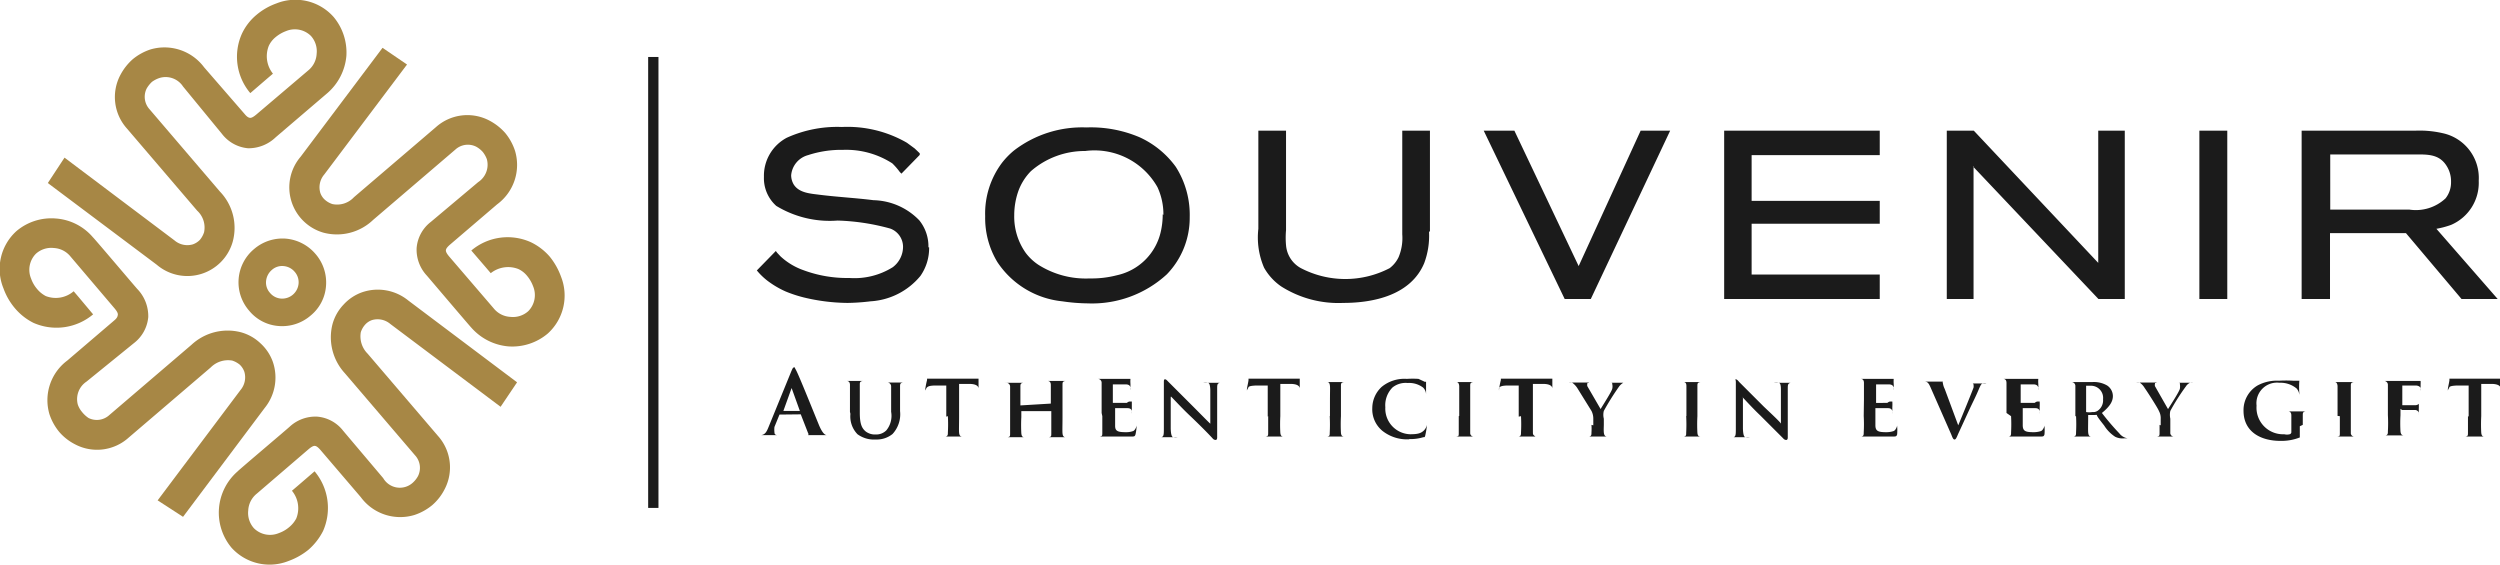 <svg xmlns="http://www.w3.org/2000/svg" viewBox="0 0 109.27 24.68"><defs><style>.cls-1,.cls-2{fill:#1b1b1b;}.cls-1,.cls-3{fill-rule:evenodd;}.cls-3{fill:#a78745;}</style></defs><g id="Layer_2" data-name="Layer 2"><g id="Layer_1-2" data-name="Layer 1"><path class="cls-1" d="M40.61,10.81a2.12,2.12,0,0,1-.38,1.25,3.06,3.06,0,0,1-2.18,1.11,9.26,9.26,0,0,1-1,.07A8.38,8.38,0,0,1,35.13,13a5.61,5.61,0,0,1-.79-.26,4,4,0,0,1-.77-.45,2.85,2.85,0,0,1-.44-.41l-.05-.06.83-.85.06.08.15.16a2.88,2.88,0,0,0,1,.6,5.47,5.47,0,0,0,2,.34,3.16,3.16,0,0,0,1.9-.47,1.12,1.12,0,0,0,.45-.89.85.85,0,0,0-.56-.8,9.61,9.61,0,0,0-2.3-.35A4.5,4.5,0,0,1,33.93,9a1.62,1.62,0,0,1-.54-1.27,1.88,1.88,0,0,1,1-1.71,5.35,5.35,0,0,1,2.41-.47,5.19,5.19,0,0,1,2.84.69l.34.25.22.21,0,.07-.8.82-.07-.07A2.86,2.86,0,0,0,39,7.14a3.72,3.72,0,0,0-2.15-.59,4.66,4.66,0,0,0-1.53.23,1,1,0,0,0-.74.88.8.8,0,0,0,.11.4c.23.37.72.4,1.11.45.79.1,1.59.14,2.38.24a2.87,2.87,0,0,1,2,.88,1.81,1.81,0,0,1,.4,1.18ZM52,9.49a3.55,3.55,0,0,1-1,2.5,4.83,4.83,0,0,1-3.46,1.27,8.17,8.17,0,0,1-1.11-.09,3.87,3.87,0,0,1-2.84-1.72,3.73,3.73,0,0,1-.53-2,3.69,3.69,0,0,1,.74-2.34,3.38,3.38,0,0,1,.53-.54,4.89,4.89,0,0,1,3.15-1A5.44,5.44,0,0,1,49.81,6a4,4,0,0,1,1.58,1.29A3.9,3.9,0,0,1,52,9.49Zm10.46.63a3.44,3.44,0,0,1-.21,1.38c-.58,1.39-2.19,1.74-3.54,1.74A4.67,4.67,0,0,1,56,12.52a2.46,2.46,0,0,1-.75-.82A3.34,3.34,0,0,1,55,10V5.71h1.21v4.35a3.71,3.71,0,0,0,0,.66,1.25,1.25,0,0,0,.65,1,4.2,4.2,0,0,0,3.88,0,1.31,1.31,0,0,0,.39-.48,2.17,2.17,0,0,0,.16-1V5.71h1.21v4.41ZM69,11.63l2.71-5.92H73l-3.47,7.36H68.39L64.85,5.71h1.34L69,11.63Zm7.56-4.85v2h5.6v1h-5.6V12h5.6v1.07h-6.8V5.71h6.8V6.78Zm9.7.49,0,5.8H85.09V5.71h1.18l5.44,5.78,0-5.78h1.16v7.36H91.72l-5.49-5.8Zm11.12,5.8H96.13V5.71h1.22v7.36Zm7.79-2.88h-3.33v2.88H100.6V5.71h5a4.52,4.52,0,0,1,1.16.11,2,2,0,0,1,1.58,2.08,2,2,0,0,1-1.21,1.93,3.79,3.79,0,0,1-.64.17l2.68,3.07h-1.58l-2.43-2.88Zm-54.32-.8a2.8,2.8,0,0,0-.26-1.21A3.16,3.16,0,0,0,47.43,6.6a3.58,3.58,0,0,0-2.37.88,2.41,2.41,0,0,0-.57.93,3.2,3.2,0,0,0-.16,1,2.74,2.74,0,0,0,.5,1.64,2.27,2.27,0,0,0,.55.52,3.87,3.87,0,0,0,2.25.6,4.4,4.4,0,0,0,1.19-.14,2.51,2.51,0,0,0,1.91-1.88,3.39,3.39,0,0,0,.09-.78Zm51-2.64V9.16h3.45a1.9,1.9,0,0,0,1.59-.49,1.12,1.12,0,0,0,.24-.72,1.25,1.25,0,0,0-.17-.66c-.29-.5-.73-.54-1.26-.54Z"/><path class="cls-1" d="M35,18.11s0,0,0,0l.32.82a.07.07,0,0,1,0,.09s0,0,0,0,0,0,.12,0h.74c.15,0,.18,0,.18,0s0,0-.05,0h-.16c-.09,0-.2-.08-.35-.43-.25-.61-.88-2.18-1-2.4s-.06-.13-.1-.13-.06.05-.11.16l-1,2.45c-.08.2-.15.33-.33.35h-.13s0,0,0,0,0,0,.07,0h.88s.07,0,.07,0,0,0-.06,0H34c-.12,0-.15-.05-.15-.12a1,1,0,0,1,0-.24l.22-.54s0,0,0,0ZM85.29,19c.06.16.09.21.14.21s.08-.06.16-.25l.46-1c.19-.41.29-.59.42-.9s.14-.27.19-.3a.27.27,0,0,1,.16,0s.06,0,.06,0,0,0-.07,0h-.7c-.07,0-.1,0-.1,0s0,0,.06,0l.14,0s.05,0,.05.06a.41.41,0,0,1,0,.12c-.08.22-.52,1.3-.67,1.65h0L85,17a.83.83,0,0,1-.08-.25.08.08,0,0,1,0-.07l.13,0s.06,0,.06,0,0,0-.09,0h-.94c-.06,0-.09,0-.09,0s0,0,0,0h.13c.13,0,.18.07.26.25L85.29,19Zm2.61-.81a6.57,6.57,0,0,1,0,.71c0,.1,0,.16-.1.18h-.12s-.06,0-.06,0,0,0,.07,0h1.48c.13,0,.16,0,.19-.09a2.1,2.1,0,0,0,0-.37s0-.08,0-.08,0,0,0,.05-.06.21-.15.25a1,1,0,0,1-.33.05c-.35,0-.46-.05-.47-.28v-.77s0,0,0,0h.55c.13,0,.17.06.19.13a.53.53,0,0,1,0,.12s0,0,0,0,0-.05,0-.07,0-.16,0-.23a2,2,0,0,0,0-.24s0,0,0,0,0,0-.06,0-.08,0-.16.06h-.61a0,0,0,0,1,0,0V16.8a0,0,0,0,1,0,0h.54c.18,0,.2.07.23.13a.27.27,0,0,1,0,.12s0,0,0,0,0,0,0-.05a1.8,1.8,0,0,0,0-.22,1.42,1.42,0,0,1,0-.22s0,0,0,0h-.06l-.15,0c-.06,0-.83,0-.94,0h-.5c-.06,0-.08,0-.08,0s0,0,.06,0h.13c.11,0,.15.07.15.18s0,.21,0,.71v.6Zm2.84,0a6.57,6.57,0,0,1,0,.71c0,.1,0,.16-.1.18H90.5s-.06,0-.06,0,0,0,.07,0h1s.07,0,.07,0a0,0,0,0,0,0,0h-.17c-.11,0-.13-.08-.14-.18s0-.4,0-.71v-.05a0,0,0,0,1,0,0h.31a.08.08,0,0,1,.07,0c0,.06.18.28.32.46a1.58,1.58,0,0,0,.48.49.71.71,0,0,0,.38.07h.33s.06,0,.06,0a0,0,0,0,0,0,0H93a.58.58,0,0,1-.37-.22,10.73,10.73,0,0,1-.76-.89c.33-.27.48-.49.48-.74a.56.56,0,0,0-.25-.46,1.15,1.15,0,0,0-.66-.15h-1s-.08,0-.08,0,0,0,.06,0h.14a.17.17,0,0,1,.15.18v1.31Zm.44-1.33a0,0,0,0,1,0,0h.21a.53.53,0,0,1,.53.59.55.55,0,0,1-.23.5.35.35,0,0,1-.24.06.8.8,0,0,1-.27,0,0,0,0,0,1,0-.05v-1Zm3.21,1.71c0,.05,0,.19,0,.33s0,.16-.11.18h-.12s-.05,0-.05,0,0,0,.07,0h1s.07,0,.07,0,0,0-.06,0H95a.16.16,0,0,1-.14-.18c0-.14,0-.28,0-.33v-.27a.81.81,0,0,1,0-.34,9.58,9.58,0,0,1,.68-1.07.44.44,0,0,1,.18-.16.48.48,0,0,1,.15,0s.07,0,.07,0,0,0-.07,0H95.2s-.06,0-.06,0,0,0,.07,0,.07,0,.07.07a.62.62,0,0,1,0,.18c0,.1-.47.82-.52.9l-.57-1a.21.21,0,0,1,0-.11s0,0,0-.05.08,0,.08,0,0,0,0,0h-.83s-.07,0-.07,0,0,0,0,0a.42.42,0,0,1,.15,0,.75.75,0,0,1,.22.24c.13.18.6.92.62,1a.65.65,0,0,1,.08.35v.28Zm6.26,0c0-.17,0-.3,0-.41s0-.16.13-.18h.1a0,0,0,0,0,0,0s0,0-.07,0h-.94s-.08,0-.08,0,0,0,.06,0H100c.11,0,.15.07.15.18s0,.23,0,.4v.31a.1.1,0,0,1-.07.11.49.49,0,0,1-.24,0,1.16,1.16,0,0,1-1.21-1.25.9.9,0,0,1,1-1,1.1,1.1,0,0,1,.75.25.5.5,0,0,1,.12.28s0,0,0,0,0,0,0-.07a3.59,3.59,0,0,1,0-.55s0,0,0,0l-.28,0a5,5,0,0,0-.61,0,1.78,1.78,0,0,0-.94.21,1.25,1.25,0,0,0-.61,1.1c0,.93.76,1.32,1.61,1.32a2.18,2.18,0,0,0,.85-.15s0,0,0-.12v-.37Zm1.62-.38c0,.32,0,.59,0,.73s0,.14-.11.16H102s0,0,0,0,0,0,.06,0h1s.06,0,.06,0,0,0-.05,0h-.18a.15.15,0,0,1-.14-.16c0-.14,0-.41,0-.73v-.6c0-.5,0-.6,0-.71s0-.16.13-.18h.1s0,0,0,0,0,0-.07,0h-.91c-.06,0-.08,0-.08,0s0,0,0,0l.13,0c.07,0,.11.06.12.17v1.31Zm2.72-.27s0,0,0,0h.56a.17.17,0,0,1,.17.12.58.58,0,0,1,0,.1s0,.05,0,.05,0-.05,0-.08,0-.17,0-.24a1.94,1.94,0,0,0,0-.22s0,0,0,0,0,0,0,0a.2.2,0,0,1-.14.06H105s0,0,0,0v-.81s0-.05,0-.05h.58c.13,0,.2.06.22.11a.27.27,0,0,1,0,.12s0,.06,0,.06,0,0,0-.07,0-.24,0-.27a1.16,1.16,0,0,0,0-.15s0,0,0,0l-.06,0h-.14c-.08,0-.85,0-1,0h-.49c-.06,0-.09,0-.09,0s0,0,.06,0h.14a.17.17,0,0,1,.15.18c0,.11,0,.21,0,.71v.6a6.47,6.47,0,0,1,0,.71c0,.1,0,.16-.1.18h-.13s0,0,0,0,0,0,.07,0h1s.08,0,.08,0,0,0-.06,0h-.17c-.1,0-.13-.08-.14-.18a6.27,6.27,0,0,1,0-.7v-.28Zm2.88.27c0,.31,0,.57,0,.71s0,.16-.11.18h-.12s0,0,0,0,0,0,.06,0h1s.06,0,.06,0,0,0,0,0h-.18c-.1,0-.12-.08-.13-.17a6.89,6.89,0,0,1,0-.72V16.78h.44c.31,0,.4.1.41.19v0c0,.05,0,.06,0,.06s0,0,0,0,0-.34,0-.41,0-.07,0-.07l-.09,0h-2l-.15,0s0,0,0,.06-.07.35-.07.41,0,.05,0,.05,0,0,0,0a.43.43,0,0,1,.06-.12c0-.07.13-.09.34-.1h.51v1.36Zm-73.63-.23s0,0,0,0l.36-1s0,0,0,0,0,0,0,0l.36,1s0,0,0,0Zm2.93.13a1.12,1.12,0,0,0,.31.89,1.22,1.22,0,0,0,.8.23,1.1,1.1,0,0,0,.73-.24,1.27,1.27,0,0,0,.33-1v-.36c0-.5,0-.6,0-.71s0-.16.13-.18h.1s.06,0,.06,0,0,0-.07,0h-.82s-.07,0-.07,0,0,0,0,0h.13a.17.17,0,0,1,.15.18c0,.11,0,.21,0,.71V18a1,1,0,0,1-.21.81.62.62,0,0,1-.46.18.67.67,0,0,1-.44-.13c-.17-.14-.26-.33-.26-.82V16.83c0-.11,0-.16.13-.18h.1s.06,0,.06,0,0,0-.08,0h-1s-.07,0-.07,0,0,0,.06,0H37c.11,0,.15.07.15.18s0,.21,0,.71V18Zm4.26.1a6.57,6.57,0,0,1,0,.71c0,.1,0,.16-.1.18h-.12s-.06,0-.06,0,0,0,.07,0h1s.07,0,.07,0,0,0-.06,0h-.17c-.11,0-.13-.08-.14-.17s0-.41,0-.72V16.78h.44c.31,0,.4.1.41.19v0c0,.05,0,.06,0,.06s0,0,0,0v-.41c0-.05,0-.07,0-.07l-.1,0h-2l-.15,0s0,0,0,.06a3.73,3.73,0,0,0-.08.41s0,.05,0,.05,0,0,0,0a1.29,1.29,0,0,1,.06-.12c.06-.07.14-.09.34-.1h.52v1.36Zm3.17-.47s0,0,0,0v-.81c0-.11,0-.16.13-.18h.1s.07,0,.07,0,0,0-.07,0h-1s-.07,0-.07,0,0,0,.06,0H44a.17.17,0,0,1,.15.18v1.31c0,.31,0,.57,0,.71s0,.16-.11.18h-.12s-.06,0-.06,0,0,0,.07,0h1s.07,0,.07,0,0,0-.05,0h-.18c-.1,0-.12-.08-.13-.17a6.78,6.78,0,0,1,0-.71v-.26s0,0,0,0h1.31a0,0,0,0,1,0,0v.26c0,.3,0,.56,0,.7s0,.16-.11.18h-.12s-.06,0-.06,0,0,0,.08,0h1s.07,0,.07,0a0,0,0,0,0-.05,0h-.18c-.11,0-.13-.08-.14-.17s0-.41,0-.72V16.83c0-.11,0-.16.13-.18h.1s.07,0,.07,0,0,0-.08,0h-1s-.07,0-.07,0,0,0,.06,0h.13c.11,0,.15.07.15.18s0,.23,0,.74v.07s0,0,0,0Zm3.58.47c0,.31,0,.57,0,.71s0,.16-.11.18h-.12s-.06,0-.06,0,0,0,.07,0h1.48c.13,0,.16,0,.19-.09a2.07,2.07,0,0,0,.05-.37s0-.08,0-.08,0,0,0,.05-.06.21-.15.25a.89.89,0,0,1-.32.05c-.36,0-.47-.05-.47-.28s0-.39,0-.5v-.27s0,0,0,0h.54c.13,0,.18.06.19.13s0,.09,0,.12,0,0,0,0,0-.05,0-.07,0-.16,0-.23,0-.22,0-.24,0,0,0,0,0,0-.06,0-.08,0-.16.06h-.61s0,0,0,0V16.8s0,0,0,0h.55c.17,0,.2.07.22.13a.27.27,0,0,1,0,.12s0,0,0,0,0,0,0-.05,0-.19,0-.22a1.42,1.42,0,0,1,0-.22s0,0,0,0H49.5l-.14,0c-.07,0-.84,0-1,0h-.5s-.08,0-.08,0,0,0,.06,0H48a.17.17,0,0,1,.15.18v1.31Zm3-.86h0c.07.06.44.47.82.83s.79.77,1,1a.17.17,0,0,0,.14.07s.06,0,.06-.11l0-2.11c0-.19,0-.25.12-.28h.11s.06,0,.06,0,0,0-.08,0h-.78c-.05,0-.09,0-.09,0s0,0,.06,0a.58.58,0,0,1,.18,0c.08,0,.11.09.12.3l0,1.49h0c-.06-.05-.52-.52-.75-.75l-1.07-1.07c-.06-.06-.11-.12-.15-.12s-.06,0-.06.12l0,2c0,.29,0,.38-.11.41h-.16a0,0,0,0,0-.05,0s0,0,.08,0h.82s.08,0,.08,0,0,0-.06,0a.55.55,0,0,1-.18,0c-.07,0-.11-.1-.12-.37l0-1.37Zm4.25.86c0,.31,0,.57,0,.71s0,.16-.11.18h-.12s-.05,0-.05,0,0,0,.06,0h1s.06,0,.06,0,0,0,0,0h-.18c-.1,0-.12-.08-.13-.17a6.89,6.89,0,0,1,0-.72V16.78h.44c.31,0,.4.1.41.19v0c0,.05,0,.06,0,.06s0,0,0,0,0-.34,0-.41,0-.07,0-.07l-.09,0h-2l-.15,0s0,0,0,.06-.07.35-.07.41,0,.05,0,.05,0,0,0,0a.43.43,0,0,1,.06-.12c0-.07.13-.09.34-.1h.51v1.36Zm2.69,0a6.9,6.9,0,0,1,0,.73c0,.1,0,.14-.1.16H57.9s-.06,0-.06,0,0,0,.07,0h1s.07,0,.07,0,0,0-.06,0h-.17c-.11,0-.13-.07-.14-.16a6.9,6.9,0,0,1,0-.73v-.6c0-.5,0-.6,0-.71s0-.16.13-.18h.1s.06,0,.06,0,0,0-.07,0h-.91q-.09,0-.09,0s0,0,.06,0l.12,0c.08,0,.11.06.12.17s0,.21,0,.71v.6Zm3.46,1a1.93,1.93,0,0,0,.63-.08c.06,0,.07,0,.09-.1a3.5,3.5,0,0,0,.07-.44s0-.06,0-.06,0,0,0,.06a.51.51,0,0,1-.12.23c-.14.15-.31.18-.62.18a1.12,1.12,0,0,1-1.08-1.18,1.1,1.1,0,0,1,.32-.87.92.92,0,0,1,.66-.19,1,1,0,0,1,.67.2.42.42,0,0,1,.13.31s0,.07,0,.07,0,0,0-.08,0-.26,0-.37,0-.16,0-.18,0,0-.05,0L62,16.56a3.68,3.68,0,0,0-.51,0,1.56,1.56,0,0,0-1.1.35,1.27,1.27,0,0,0-.41.92,1.22,1.22,0,0,0,.44,1,1.73,1.73,0,0,0,1.19.37Zm2.18-1c0,.32,0,.59,0,.73s0,.14-.11.16h-.12s0,0,0,0,0,0,.06,0h1s.06,0,.06,0,0,0,0,0H64.4a.15.15,0,0,1-.14-.16c0-.14,0-.41,0-.73v-.6c0-.5,0-.6,0-.71s0-.16.13-.18h.1s.05,0,.05,0,0,0-.07,0h-.91c-.06,0-.08,0-.08,0s0,0,.05,0l.13,0c.07,0,.11.06.12.17v1.31Zm2.72,0a6.57,6.57,0,0,1,0,.71c0,.1,0,.16-.1.18h-.12c-.05,0-.06,0-.06,0s0,0,.07,0h1s.07,0,.07,0,0,0-.06,0h-.17C67,19,67,19,67,18.86s0-.41,0-.72V16.78h.44c.31,0,.4.1.41.19v0c0,.05,0,.06,0,.06s0,0,0,0v-.41c0-.05,0-.07,0-.07l-.1,0h-2l-.15,0s0,0,0,.06a3.73,3.73,0,0,0-.08.41s0,.05,0,.05,0,0,0,0a.33.33,0,0,1,0-.12c.06-.07.14-.09.34-.1h.52v1.36Zm3.08.38a2.41,2.41,0,0,1,0,.33c0,.1,0,.16-.1.18h-.12s-.06,0-.06,0,0,0,.07,0h1c.05,0,.07,0,.07,0s0,0,0,0h-.18c-.1,0-.13-.08-.14-.18s0-.28,0-.33v-.27a.69.69,0,0,1,0-.34,11.15,11.15,0,0,1,.67-1.07.63.63,0,0,1,.18-.16l.15,0s.07,0,.07,0,0,0-.06,0h-.71s-.06,0-.06,0,0,0,.06,0,.07,0,.07.07a.41.41,0,0,1,0,.18c0,.1-.47.82-.51.9l-.58-1a.19.19,0,0,1,0-.11s0,0,0-.05.08,0,.08,0,0,0-.05,0h-.83s-.07,0-.07,0,0,0,.06,0a.37.37,0,0,1,.14,0,.88.88,0,0,1,.23.24l.62,1a.75.75,0,0,1,.08.35v.28Zm4.14-.38a6.9,6.9,0,0,1,0,.73c0,.1,0,.14-.1.16h-.12s-.06,0-.06,0,0,0,.07,0h1s.07,0,.07,0,0,0-.06,0h-.17c-.11,0-.13-.07-.14-.16a6.9,6.9,0,0,1,0-.73v-.6c0-.5,0-.6,0-.71s0-.16.13-.18h.1s.06,0,.06,0,0,0-.07,0H73.5q-.09,0-.09,0s0,0,.06,0l.12,0c.08,0,.12.06.12.17s0,.21,0,.71v.6Zm2.43-.86h0c.07.06.43.47.81.83l1,1a.17.17,0,0,0,.14.07s.06,0,.06-.11l0-2.11c0-.19,0-.25.13-.28h.11s.06,0,.06,0,0,0-.08,0h-.78c-.06,0-.09,0-.09,0s0,0,.05,0a.65.65,0,0,1,.19,0c.08,0,.11.09.11.3l0,1.49h0c0-.05-.51-.52-.75-.75l-1.07-1.07c-.05-.06-.1-.12-.15-.12s0,0,0,.12l0,2c0,.29,0,.38-.1.41h-.16s-.06,0-.06,0,0,0,.08,0h.83s.08,0,.08,0,0,0-.06,0a.52.52,0,0,1-.18,0c-.07,0-.11-.1-.12-.37l0-1.37Zm5.33.86a6.57,6.57,0,0,1,0,.71c0,.1,0,.16-.1.18h-.12s-.06,0-.06,0,0,0,.07,0h1.48c.13,0,.16,0,.19-.09a2.1,2.1,0,0,0,0-.37s0-.08,0-.08,0,0,0,.05-.06.21-.15.25a1,1,0,0,1-.33.05c-.35,0-.46-.05-.47-.28v-.77s0,0,0,0h.55c.13,0,.17.06.19.13a.53.53,0,0,1,0,.12s0,0,0,0,0-.05,0-.07,0-.16,0-.23a2,2,0,0,0,0-.24s0,0,0,0,0,0-.06,0-.08,0-.16.06H82a0,0,0,0,1,0,0V16.8a0,0,0,0,1,0,0h.54c.18,0,.2.07.23.13a.27.27,0,0,1,0,.12s0,0,0,0,0,0,0-.05a1.8,1.8,0,0,0,0-.22,1.42,1.42,0,0,1,0-.22s0,0,0,0H82.8l-.15,0c-.06,0-.83,0-.94,0h-.5c-.06,0-.08,0-.08,0s0,0,.06,0h.13c.11,0,.15.07.15.18s0,.21,0,.71Z"/><rect class="cls-2" x="28.33" y="2.49" width="0.45" height="19.71"/><path class="cls-3" d="M12.49,10.43a1.92,1.92,0,0,1,1.3.67,1.9,1.9,0,0,1,.46,1.39,1.84,1.84,0,0,1-.67,1.3,1.9,1.9,0,0,1-1.39.46,1.84,1.84,0,0,1-1.3-.67,1.89,1.89,0,0,1,.21-2.69h0a1.91,1.91,0,0,1,1.39-.46Zm.39,1.45a.71.71,0,0,0-.48-.25.67.67,0,0,0-.52.17h0a.73.73,0,0,0-.25.48.67.67,0,0,0,.17.52.69.69,0,0,0,.48.25.72.72,0,0,0,.77-.65A.69.69,0,0,0,12.88,11.88Z"/><path class="cls-3" d="M16.31,9.61,19.9,6.54a.81.81,0,0,1,.91-.13,1.09,1.09,0,0,1,.29.23,1.14,1.14,0,0,1,.18.32.91.91,0,0,1-.38,1L18.83,9.7a1.6,1.6,0,0,0-.62,1.14,1.66,1.66,0,0,0,.45,1.21c.17.2,1.93,2.27,1.94,2.27a2.43,2.43,0,0,0,1.62.82,2.4,2.4,0,0,0,1.72-.56h0a2.24,2.24,0,0,0,.58-2.49,3,3,0,0,0-.49-.87,2.54,2.54,0,0,0-.82-.63,2.46,2.46,0,0,0-2.61.36l.62.72.23.27a1.22,1.22,0,0,1,1.21-.18,1.08,1.08,0,0,1,.38.3,1.56,1.56,0,0,1,.26.45,1,1,0,0,1-.21,1.09h0a1,1,0,0,1-.78.25,1,1,0,0,1-.73-.37l-1.94-2.26c-.11-.13-.16-.22-.15-.29s.07-.14.17-.23l2.07-1.77a2.14,2.14,0,0,0,.78-2.34,2.39,2.39,0,0,0-.43-.78,2.43,2.43,0,0,0-.69-.54,2.06,2.06,0,0,0-2.34.29L15.47,8.62a1,1,0,0,1-.94.3.92.92,0,0,1-.32-.18A.72.72,0,0,1,14,8.43a.86.86,0,0,1,.17-.8l3.62-4.81-1.07-.73L13.14,6.85a2.06,2.06,0,0,0,1,3.32A2.29,2.29,0,0,0,16.31,9.61Z"/><path class="cls-3" d="M15.07,16.31l3.07,3.59a.81.81,0,0,1,.13.91,1.09,1.09,0,0,1-.23.29.84.84,0,0,1-1.29-.2L15,18.83a1.6,1.6,0,0,0-1.14-.62,1.66,1.66,0,0,0-1.21.45c-.19.17-2.27,1.93-2.26,1.94a2.39,2.39,0,0,0-.27,3.34h0a2.24,2.24,0,0,0,2.49.58,3,3,0,0,0,.87-.49,2.71,2.71,0,0,0,.64-.82,2.49,2.49,0,0,0-.37-2.61l-.72.62-.27.23a1.2,1.2,0,0,1,.19,1.21,1.24,1.24,0,0,1-.31.38,1.43,1.43,0,0,1-.45.26,1,1,0,0,1-1.09-.21h0a1,1,0,0,1-.25-.78,1,1,0,0,1,.37-.73l2.26-1.94c.13-.11.22-.16.29-.15s.14.07.23.17l1.77,2.07a2.14,2.14,0,0,0,2.34.78,2.39,2.39,0,0,0,.78-.43,2.27,2.27,0,0,0,.54-.69,2.06,2.06,0,0,0-.29-2.34l-3.07-3.59a1.07,1.07,0,0,1-.3-.94.92.92,0,0,1,.18-.32.72.72,0,0,1,.31-.21.86.86,0,0,1,.8.17l4.82,3.62.72-1.07-4.76-3.58a2.11,2.11,0,0,0-2-.36,2,2,0,0,0-.82.54,2,2,0,0,0-.49.87A2.32,2.32,0,0,0,15.07,16.31Z"/><path class="cls-3" d="M8.37,15.07,4.78,18.14a.81.81,0,0,1-.91.13A1.28,1.28,0,0,1,3.58,18a1,1,0,0,1-.18-.32.92.92,0,0,1,.38-1L5.85,15a1.62,1.62,0,0,0,.63-1.14A1.71,1.71,0,0,0,6,12.63c-.17-.19-1.93-2.27-1.94-2.26a2.35,2.35,0,0,0-1.62-.82,2.36,2.36,0,0,0-1.72.55h0A2.23,2.23,0,0,0,.15,12.6a2.81,2.81,0,0,0,.5.87,2.56,2.56,0,0,0,.81.64,2.49,2.49,0,0,0,2.61-.37L3.45,13l-.23-.27A1.2,1.2,0,0,1,2,12.94a1.24,1.24,0,0,1-.38-.31,1.43,1.43,0,0,1-.26-.45,1,1,0,0,1,.21-1.09h0a1,1,0,0,1,.78-.25,1,1,0,0,1,.73.37L5,13.47c.11.13.16.22.15.29S5.12,13.9,5,14L2.94,15.76a2.16,2.16,0,0,0-.78,2.34,2.39,2.39,0,0,0,.43.78,2.27,2.27,0,0,0,.69.54,2.06,2.06,0,0,0,2.34-.29l3.59-3.07a1.07,1.07,0,0,1,.94-.3,1,1,0,0,1,.33.18.79.79,0,0,1,.2.31.86.86,0,0,1-.17.8L6.89,21.87,8,22.59l3.57-4.76a2.11,2.11,0,0,0,.36-2,2,2,0,0,0-.54-.82,2,2,0,0,0-.87-.49A2.32,2.32,0,0,0,8.37,15.07Z"/><path class="cls-3" d="M9.61,8.37,6.54,4.78a.81.81,0,0,1-.13-.91,1.28,1.28,0,0,1,.23-.29A1.14,1.14,0,0,1,7,3.4a.91.91,0,0,1,1,.38L9.7,5.85a1.62,1.62,0,0,0,1.14.63A1.71,1.71,0,0,0,12.05,6l2.27-1.94a2.43,2.43,0,0,0,.82-1.62A2.42,2.42,0,0,0,14.58.74h0A2.23,2.23,0,0,0,12.08.15a2.81,2.81,0,0,0-.87.5,2.4,2.4,0,0,0-.63.81,2.46,2.46,0,0,0,.36,2.61l.72-.62.27-.23A1.22,1.22,0,0,1,11.75,2a1.08,1.08,0,0,1,.3-.38,1.56,1.56,0,0,1,.45-.26,1,1,0,0,1,1.09.21h0a1,1,0,0,1,.25.78,1,1,0,0,1-.37.73L11.21,5c-.13.11-.22.16-.29.15s-.14-.06-.23-.17L8.92,2.94a2.16,2.16,0,0,0-2.34-.78,2.39,2.39,0,0,0-.78.43,2.43,2.43,0,0,0-.54.69,2.06,2.06,0,0,0,.29,2.34L8.62,9.21a1,1,0,0,1,.3.94,1,1,0,0,1-.18.33.79.79,0,0,1-.31.2.86.86,0,0,1-.8-.17L2.82,6.89,2.09,8l4.76,3.57a2.06,2.06,0,0,0,3.32-1A2.29,2.29,0,0,0,9.61,8.37Z"/></g></g></svg>